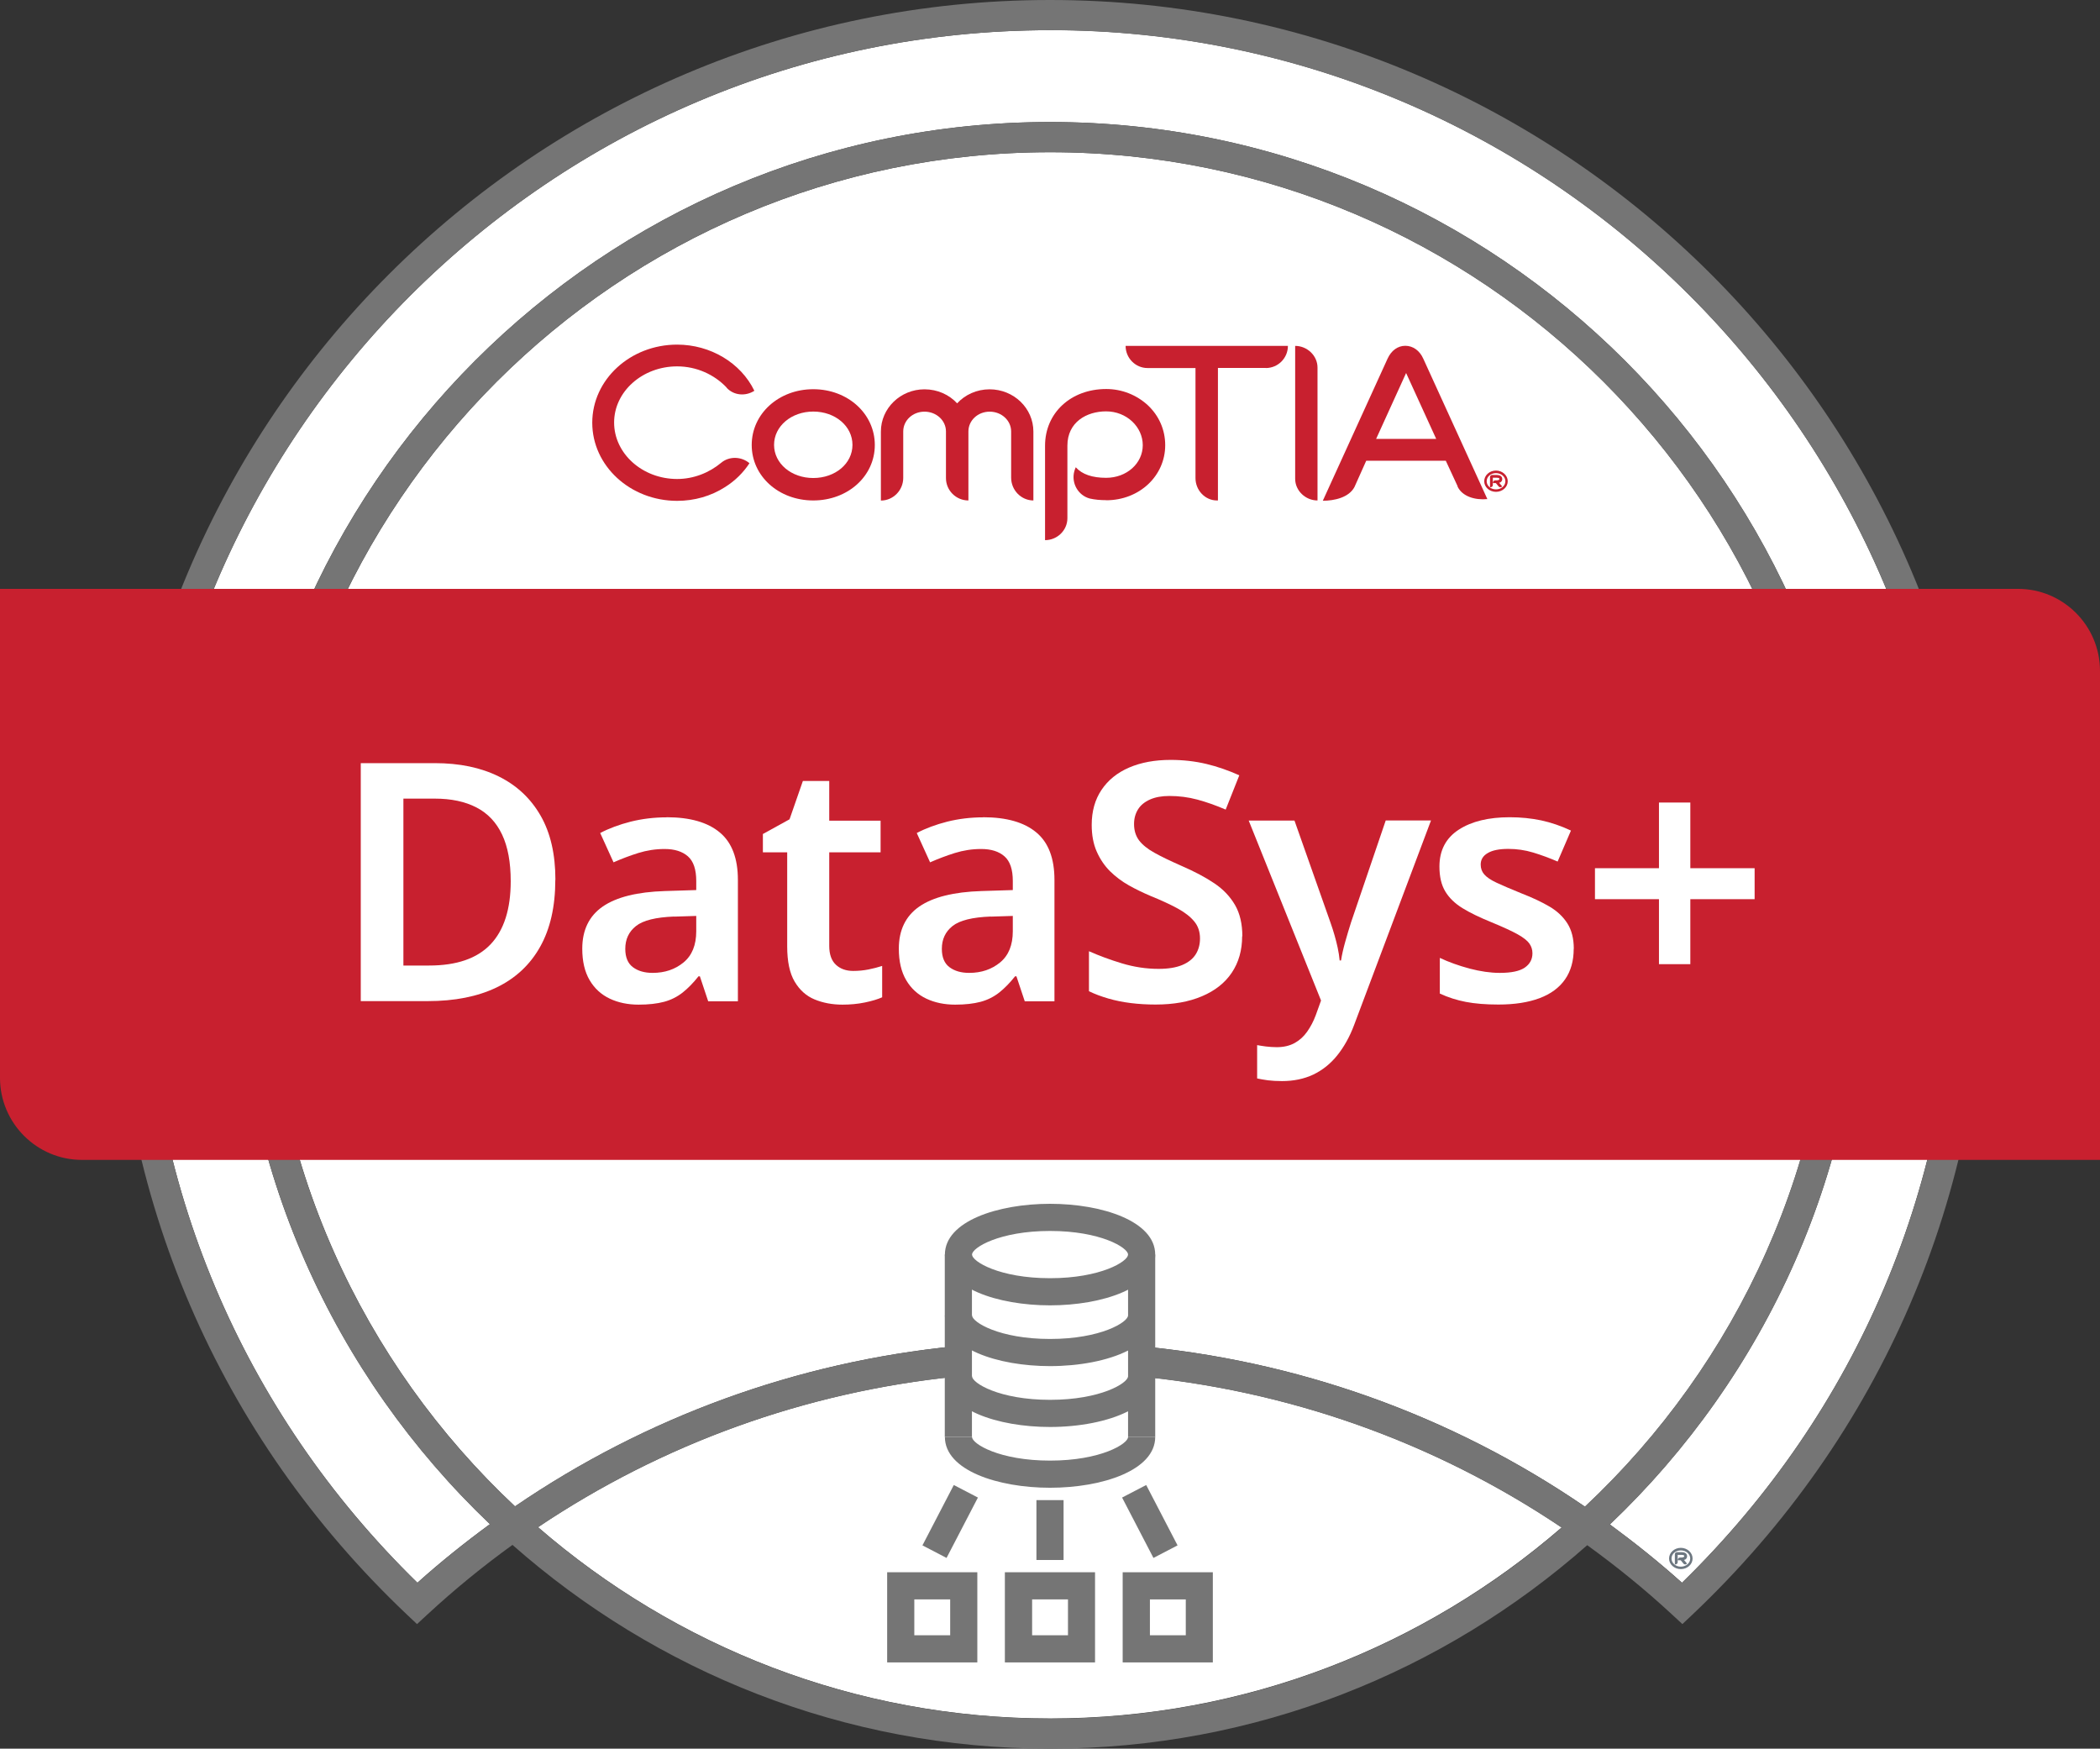 <?xml version="1.0" encoding="UTF-8"?>
<svg id="Logotype_Editable_Text" xmlns="http://www.w3.org/2000/svg" viewBox="0 0 214.27 178.41">
  <rect x="0" y="0" width="214.27" height="178.41" fill="#333333" stroke="none"/>
  <defs>
    <style>
      .cls-1 {
        fill: #757575;
      }

      .cls-1, .cls-2, .cls-3, .cls-4 {
        stroke-width: 0px;
      }

      .cls-2 {
        fill: #fff;
      }

      .cls-3 {
        fill: #c8202f;
      }

      .cls-4 {
        fill: #6d7780;
      }
    </style>
  </defs>
  <path class="cls-2" d="M97.5,140.45c-15.32,1.56-29.92,6.85-42.61,15.36,14.02,12.14,32.28,19.52,52.24,19.52s38.19-7.36,52.21-19.49c-13-8.74-27.99-14.05-43.71-15.48l-18.13.08Z" />
  <path class="cls-2" d="M107.14,3.08C56.21,3.08,14.78,44.51,14.78,95.43c0,25.13,9.86,48.53,27.81,66.05,2.37-2.13,4.85-4.11,7.4-5.98-15.89-15.13-25.83-36.46-25.83-60.08C24.16,49.68,61.38,12.45,107.14,12.45s82.98,37.23,82.98,82.98c0,23.63-9.95,44.98-25.86,60.1,2.53,1.86,5,3.83,7.36,5.95,17.99-17.56,27.87-40.96,27.87-66.06,0-50.92-41.43-92.35-92.35-92.35Z" />
  <path class="cls-2" d="M107.14,15.53c-44.06,0-79.9,35.84-79.9,79.9,0,22.96,9.75,43.68,25.31,58.26,13.34-9.11,28.77-14.75,44.96-16.34l18.13-.07c16.61,1.45,32.42,7.09,46.08,16.44,15.57-14.59,25.33-35.31,25.33-58.29,0-44.06-35.84-79.9-79.9-79.9Z" />
  <path class="cls-1" d="M107.14,0C54.51,0,11.7,42.81,11.7,95.43c0,26.46,10.58,51.07,29.8,69.28l1.05.99,1.06-.98c2.76-2.55,5.66-4.92,8.68-7.1,14.64,12.92,33.84,20.79,54.85,20.79s40.18-7.85,54.81-20.76c3,2.17,5.9,4.52,8.65,7.07l1.06.98,1.05-.99c19.26-18.25,29.86-42.85,29.86-69.28C202.57,42.81,159.76,0,107.14,0ZM107.14,175.34c-19.96,0-38.22-7.37-52.24-19.52,12.68-8.52,27.29-13.8,42.61-15.36l18.13-.08c15.72,1.42,30.71,6.73,43.71,15.48-14.02,12.13-32.26,19.49-52.21,19.49ZM115.63,137.28l-18.13.07c-16.19,1.6-31.63,7.23-44.96,16.34-15.56-14.59-25.31-35.3-25.31-58.26C27.23,51.37,63.08,15.53,107.14,15.53s79.9,35.84,79.9,79.9c0,22.97-9.76,43.7-25.33,58.29-13.65-9.35-29.47-14.99-46.08-16.44ZM190.12,95.43c0-45.76-37.22-82.98-82.98-82.98S24.16,49.68,24.16,95.43c0,23.62,9.94,44.95,25.83,60.08-2.55,1.87-5.03,3.85-7.4,5.98-17.94-17.52-27.81-40.92-27.81-66.05C14.78,44.51,56.21,3.08,107.14,3.08s92.35,41.43,92.35,92.35c0,25.1-9.89,48.5-27.87,66.06-2.36-2.12-4.82-4.09-7.36-5.95,15.91-15.13,25.86-36.47,25.86-60.1Z" />
  <path class="cls-4" d="M171.5,160.09c-.66,0-1.2-.48-1.2-1.08s.54-1.09,1.2-1.09,1.2.49,1.2,1.09-.54,1.08-1.2,1.08M171.5,158.18c-.53,0-.95.37-.95.83s.42.83.95.83.96-.37.96-.83-.43-.83-.96-.83M171.94,159.11s-.07.03-.11.05c0,0,.07.09.3.36l-.04.04c-.1.08-.24.07-.32-.03-.25-.3-.28-.34-.28-.34h-.29v-.08c.01-.11.1-.2.22-.2h.14c.1,0,.18-.02.23-.05.04-.02.06-.05.06-.09,0-.04,0-.13-.28-.13h-.39v.75c0,.12-.1.22-.23.22h-.06v-1.04c0-.12.1-.21.22-.21h.46c.52,0,.57.29.57.42,0,.15-.08.27-.2.34" />
  <polygon class="cls-2" points="117.3 143.57 96.97 143.57 96.97 135.79 117.3 135.79 117.3 143.57 117.3 143.57" />
  <path class="cls-2" d="M116.48,128c0,2.1-4.18,3.8-9.35,3.8s-9.35-1.7-9.35-3.8,4.18-3.8,9.35-3.8,9.35,1.7,9.35,3.8h0Z" />
  <path class="cls-1" d="M107.14,133.18c-5.33,0-10.73-1.78-10.73-5.18s5.4-5.18,10.73-5.18,10.73,1.78,10.73,5.18-5.4,5.18-10.73,5.18ZM107.14,125.59c-5.17,0-7.96,1.71-7.96,2.41s2.79,2.41,7.96,2.41,7.96-1.71,7.96-2.41-2.79-2.41-7.96-2.41Z" />
  <path class="cls-2" d="M116.48,146.61c0,2.1-4.18,3.8-9.35,3.8s-9.35-1.7-9.35-3.8" />
  <path class="cls-1" d="M107.14,151.79c-5.33,0-10.73-1.78-10.73-5.18h2.77c0,.7,2.79,2.41,7.96,2.41s7.96-1.71,7.96-2.41h2.77c0,3.4-5.4,5.18-10.73,5.18Z" />
  <rect class="cls-1" x="96.4" y="128" width="2.77" height="18.61" />
  <path class="cls-1" d="M117.87,146.61h-2.77v-2.62c-2.06,1.05-5.02,1.6-7.96,1.6-5.33,0-10.73-1.78-10.73-5.18h2.77c0,.7,2.79,2.41,7.96,2.41s7.96-1.71,7.96-2.41v-2.62c-2.06,1.05-5.02,1.59-7.96,1.59-5.33,0-10.73-1.78-10.73-5.18h2.77c0,.7,2.79,2.41,7.96,2.41s7.96-1.71,7.96-2.41v-6.2h2.77v18.61Z" />
  <polygon class="cls-2" points="98.33 168.23 91.9 168.23 91.9 161.8 98.33 161.8 98.33 168.23 98.33 168.23" />
  <path class="cls-1" d="M99.72,169.61h-9.2v-9.2h9.2v9.2ZM93.29,166.84h3.66v-3.66h-3.66v3.66Z" />
  <polygon class="cls-2" points="110.35 168.23 103.92 168.23 103.92 161.8 110.35 161.8 110.35 168.23 110.35 168.23" />
  <path class="cls-1" d="M111.73,169.61h-9.2v-9.2h9.2v9.2ZM105.31,166.84h3.66v-3.66h-3.66v3.66Z" />
  <polygon class="cls-2" points="122.37 168.23 115.94 168.23 115.94 161.8 122.37 161.8 122.37 168.23 122.37 168.23" />
  <path class="cls-1" d="M123.75,169.61h-9.2v-9.2h9.2v9.2ZM117.33,166.84h3.66v-3.66h-3.66v3.66ZM108.52,159.16h-2.77v-6.11h2.77v6.11ZM117.69,158.95l-3.2-6.16,2.46-1.28,3.2,6.16-2.46,1.28ZM96.58,158.95l-2.46-1.28,3.2-6.16,2.46,1.28-3.2,6.16Z" />
  <path class="cls-3" d="M205.91,60.08H0v49.89c0,4.61,3.75,8.37,8.36,8.37h205.91v-49.89c0-4.61-3.75-8.37-8.36-8.37h0Z" />
  <g>
    <path class="cls-3" d="M82.98,51.06c-3.52,0-6.28-2.47-6.28-5.66s2.76-5.69,6.28-5.69,6.28,2.5,6.28,5.69-2.76,5.66-6.28,5.66M82.98,41.99c-2.24,0-4,1.5-4,3.4s1.76,3.38,4,3.38,4-1.47,4-3.38-1.76-3.4-4-3.4" />
    <path class="cls-3" d="M105.45,51.06c-1.26,0-2.28-1.05-2.28-2.33v-4.71c0-1.12-.98-2.02-2.19-2.02s-2.17.9-2.17,2.02v7.04c-1.26,0-2.29-1.02-2.29-2.28v-4.76c0-1.12-.98-2.02-2.19-2.02s-2.17.9-2.17,2.02v4.74c0,1.26-1.02,2.31-2.28,2.31v-7.04c0-2.38,2-4.31,4.45-4.31,1.33,0,2.52.55,3.33,1.43.81-.88,2-1.43,3.31-1.43,2.47,0,4.47,1.93,4.47,4.31v7.04h0Z" />
    <path class="cls-3" d="M112.87,51.03c-.6,0-1.17-.05-1.69-.17-1.19-.33-1.88-1.57-1.57-2.76.04-.14.09-.28.14-.4l.02-.02c.64.72,1.69,1.07,3.09,1.07,2.1,0,3.74-1.47,3.74-3.33s-1.64-3.45-3.74-3.45c-1.98,0-3.95,1.09-3.95,3.5v7.4c0,1.24-1.04,2.24-2.28,2.24v-9.64c0-3.33,2.62-5.78,6.24-5.78,1.6,0,3.09.6,4.23,1.64,1.15,1.07,1.79,2.52,1.79,4.09,0,3.14-2.64,5.62-6.02,5.62" />
    <path class="cls-3" d="M129.16,37.54h-4.89v13.52h-.1c-1.21,0-2.19-1.04-2.19-2.28v-11.23h-4.89c-1.24,0-2.24-1.02-2.24-2.26h16.56c0,1.24-1,2.26-2.26,2.26" />
    <path class="cls-3" d="M148.73,49.62l-1.21-2.61h-8.12s-1.2,2.68-1.2,2.68c-.57,1.08-2.07,1.4-3.23,1.4l6.61-14.5c.38-.83,1.04-1.31,1.81-1.31s1.46.48,1.83,1.31l6.54,14.33c-1.23.12-2.57-.25-3.05-1.3M143.66,37.64l-3.25,7.14h6.13l-3.27-7.16.39.02h0Z" />
    <path class="cls-3" d="M74.14,39.54c-1.24-1.31-3.05-2.16-5.05-2.16-3.54,0-6.43,2.57-6.43,5.73,0,3.16,2.88,5.76,6.43,5.76,1.69,0,3.28-.64,4.5-1.66.83-.69,2.07-.64,2.88.05-.62.95-1.45,1.78-2.48,2.43-1.45.93-3.14,1.41-4.9,1.41-4.78,0-8.66-3.57-8.66-7.97s3.88-7.97,8.66-7.97c3.4,0,6.5,1.86,7.88,4.71-.88.57-2.09.5-2.83-.31" />
    <path class="cls-3" d="M152.64,50.18c-.66,0-1.2-.48-1.2-1.08s.54-1.09,1.2-1.09,1.2.49,1.2,1.09-.54,1.08-1.2,1.08M152.64,48.27c-.53,0-.95.37-.95.83s.42.83.95.83.96-.37.96-.83-.43-.83-.96-.83M153.08,49.21s-.07.03-.11.05c0,0,.07.09.3.36l-.04.04c-.1.08-.24.07-.32-.03-.25-.3-.28-.34-.28-.34h-.29v-.08c.01-.11.1-.2.22-.2h.14c.1,0,.18-.02.23-.05.04-.02.06-.05.06-.09,0-.04,0-.13-.28-.13h-.39v.75c0,.12-.1.22-.23.22h-.06v-1.04c0-.12.1-.21.22-.21h.46c.52,0,.57.29.57.42,0,.15-.08.27-.2.34" />
    <path class="cls-3" d="M132.15,35.29v13.56c0,1.21,1.05,2.21,2.28,2.21v-13.56c0-1.21-1.05-2.21-2.28-2.21" />
  </g>
  <g>
    <path class="cls-2" d="M56.66,89.77c0,2.72-.52,5-1.55,6.83-1.03,1.84-2.52,3.22-4.45,4.15-1.94.93-4.28,1.39-7.02,1.39h-6.83v-24.28h7.55c2.52,0,4.69.45,6.53,1.36,1.84.91,3.26,2.24,4.27,4,1.01,1.76,1.51,3.94,1.51,6.54ZM52.11,89.91c0-1.93-.29-3.51-.88-4.76-.59-1.25-1.46-2.17-2.62-2.77-1.16-.6-2.57-.9-4.25-.9h-3.2v17.03h2.62c2.81,0,4.9-.72,6.27-2.16s2.06-3.59,2.06-6.44Z" />
    <path class="cls-2" d="M68.02,83.38c2.38,0,4.19.52,5.42,1.55,1.24,1.03,1.85,2.65,1.85,4.85v12.38h-3.03l-.85-2.55h-.14c-.52.66-1.06,1.21-1.61,1.65-.56.44-1.19.76-1.9.95-.71.19-1.58.29-2.6.29-1.09,0-2.07-.2-2.94-.61s-1.56-1.04-2.06-1.89c-.5-.85-.75-1.92-.75-3.21,0-1.9.7-3.34,2.09-4.3s3.51-1.49,6.34-1.58l3.2-.1v-.92c0-1.18-.28-2.02-.85-2.52-.57-.5-1.36-.75-2.38-.75-.93,0-1.82.14-2.69.41-.86.27-1.7.59-2.52.95l-1.36-2.99c.91-.48,1.94-.86,3.11-1.16,1.17-.29,2.39-.44,3.66-.44ZM68.8,93.51c-1.88.07-3.18.39-3.91.97-.73.58-1.09,1.35-1.09,2.33,0,.86.26,1.48.78,1.87.52.39,1.19.58,2.01.58,1.25,0,2.3-.36,3.16-1.07.86-.71,1.29-1.77,1.29-3.18v-1.56l-2.24.07Z" />
    <path class="cls-2" d="M87.06,99.06c.54,0,1.06-.05,1.56-.15.5-.1.96-.22,1.39-.36v3.2c-.45.2-1.04.38-1.77.53-.73.15-1.48.22-2.28.22-1.04,0-1.99-.18-2.84-.53-.85-.35-1.53-.96-2.04-1.82-.51-.86-.76-2.06-.76-3.6v-9.59h-2.48v-1.87l2.72-1.5,1.36-3.91h2.69v4.05h5.24v3.23h-5.24v9.55c0,.86.23,1.5.68,1.92.45.42,1.04.63,1.77.63Z" />
    <path class="cls-2" d="M100.32,83.38c2.38,0,4.19.52,5.42,1.55,1.24,1.03,1.85,2.65,1.85,4.85v12.38h-3.03l-.85-2.55h-.14c-.52.66-1.06,1.21-1.61,1.65-.56.44-1.19.76-1.9.95-.71.19-1.58.29-2.6.29-1.09,0-2.07-.2-2.94-.61s-1.56-1.04-2.06-1.89c-.5-.85-.75-1.92-.75-3.21,0-1.9.7-3.34,2.09-4.3s3.51-1.49,6.34-1.58l3.2-.1v-.92c0-1.18-.28-2.02-.85-2.52-.57-.5-1.36-.75-2.38-.75-.93,0-1.82.14-2.69.41-.86.27-1.7.59-2.52.95l-1.36-2.99c.91-.48,1.94-.86,3.11-1.16,1.17-.29,2.39-.44,3.66-.44ZM101.1,93.51c-1.88.07-3.18.39-3.91.97-.73.58-1.09,1.35-1.09,2.33,0,.86.26,1.48.78,1.87.52.39,1.19.58,2.01.58,1.25,0,2.3-.36,3.16-1.07.86-.71,1.29-1.77,1.29-3.18v-1.56l-2.24.07Z" />
    <path class="cls-2" d="M126.74,95.52c0,1.43-.35,2.66-1.05,3.71s-1.72,1.85-3.04,2.41c-1.33.57-2.91.85-4.74.85-.88,0-1.73-.05-2.53-.15-.8-.1-1.56-.25-2.28-.46s-1.38-.45-1.99-.75v-4.08c1.02.45,2.14.87,3.37,1.24s2.47.56,3.74.56c.97,0,1.77-.13,2.4-.39.62-.26,1.08-.62,1.38-1.09.29-.46.44-1,.44-1.62,0-.68-.19-1.26-.58-1.73-.39-.48-.95-.92-1.7-1.33-.75-.41-1.68-.84-2.79-1.29-.75-.32-1.48-.67-2.19-1.07-.71-.4-1.35-.88-1.92-1.44-.57-.57-1.02-1.24-1.36-2.01-.34-.77-.51-1.68-.51-2.72,0-1.38.33-2.57,1-3.57.67-1,1.61-1.76,2.82-2.28,1.21-.52,2.62-.78,4.23-.78,1.29,0,2.5.14,3.64.41,1.13.27,2.25.66,3.37,1.16l-1.39,3.5c-1-.43-1.96-.77-2.89-1.02-.93-.25-1.88-.37-2.86-.37-.77,0-1.43.12-1.97.36-.54.24-.95.57-1.22,1-.27.43-.41.93-.41,1.5,0,.66.17,1.21.51,1.67.34.45.87.88,1.58,1.27.71.4,1.64.84,2.77,1.34,1.31.57,2.43,1.16,3.33,1.77.91.61,1.61,1.35,2.11,2.21.5.86.75,1.93.75,3.2Z" />
    <path class="cls-2" d="M127.42,83.72h4.66l3.67,10.4c.16.45.3.89.42,1.31s.23.84.32,1.27c.09.43.16.86.2,1.29h.14c.09-.57.23-1.19.42-1.87s.39-1.35.6-2.01l3.54-10.4h4.62l-7.85,20.88c-.45,1.2-1.03,2.23-1.72,3.09-.69.86-1.51,1.51-2.45,1.96-.94.44-2,.66-3.18.66-.54,0-1.03-.03-1.44-.08-.42-.06-.79-.12-1.1-.19v-3.4c.25.05.55.09.9.14.35.04.72.07,1.1.07.7,0,1.31-.14,1.82-.42.51-.28.94-.67,1.29-1.17.35-.5.64-1.05.87-1.67l.54-1.5-7.38-18.36Z" />
    <path class="cls-2" d="M160.57,96.81c0,1.22-.29,2.26-.88,3.11-.59.85-1.46,1.49-2.6,1.92-1.15.43-2.54.65-4.2.65-1.29,0-2.4-.09-3.33-.27-.93-.18-1.81-.46-2.65-.85v-3.64c.91.43,1.92.79,3.03,1.09,1.11.29,2.14.44,3.09.44,1.18,0,2.03-.18,2.55-.54.52-.36.78-.85.78-1.46,0-.36-.1-.69-.31-.99-.2-.29-.6-.61-1.19-.94s-1.48-.74-2.69-1.24c-1.18-.48-2.16-.95-2.94-1.43-.78-.48-1.37-1.05-1.77-1.72-.4-.67-.59-1.51-.59-2.53,0-1.65.66-2.91,1.97-3.76,1.31-.85,3.05-1.27,5.2-1.27,1.13,0,2.2.11,3.21.32,1.01.22,2.02.56,3.04,1.04l-1.36,3.16c-.84-.36-1.67-.67-2.5-.92-.83-.25-1.67-.37-2.53-.37-.93,0-1.63.14-2.11.43-.48.28-.71.67-.71,1.17,0,.39.12.72.36,1,.24.28.66.57,1.26.85.6.28,1.46.65,2.57,1.1,1.11.43,2.06.88,2.84,1.34.78.46,1.39,1.04,1.82,1.72.43.68.65,1.54.65,2.58Z" />
    <path class="cls-2" d="M172.47,88.58h6.56v3.16h-6.56v6.63h-3.2v-6.63h-6.53v-3.16h6.53v-6.7h3.2v6.7Z" />
  </g>
</svg>